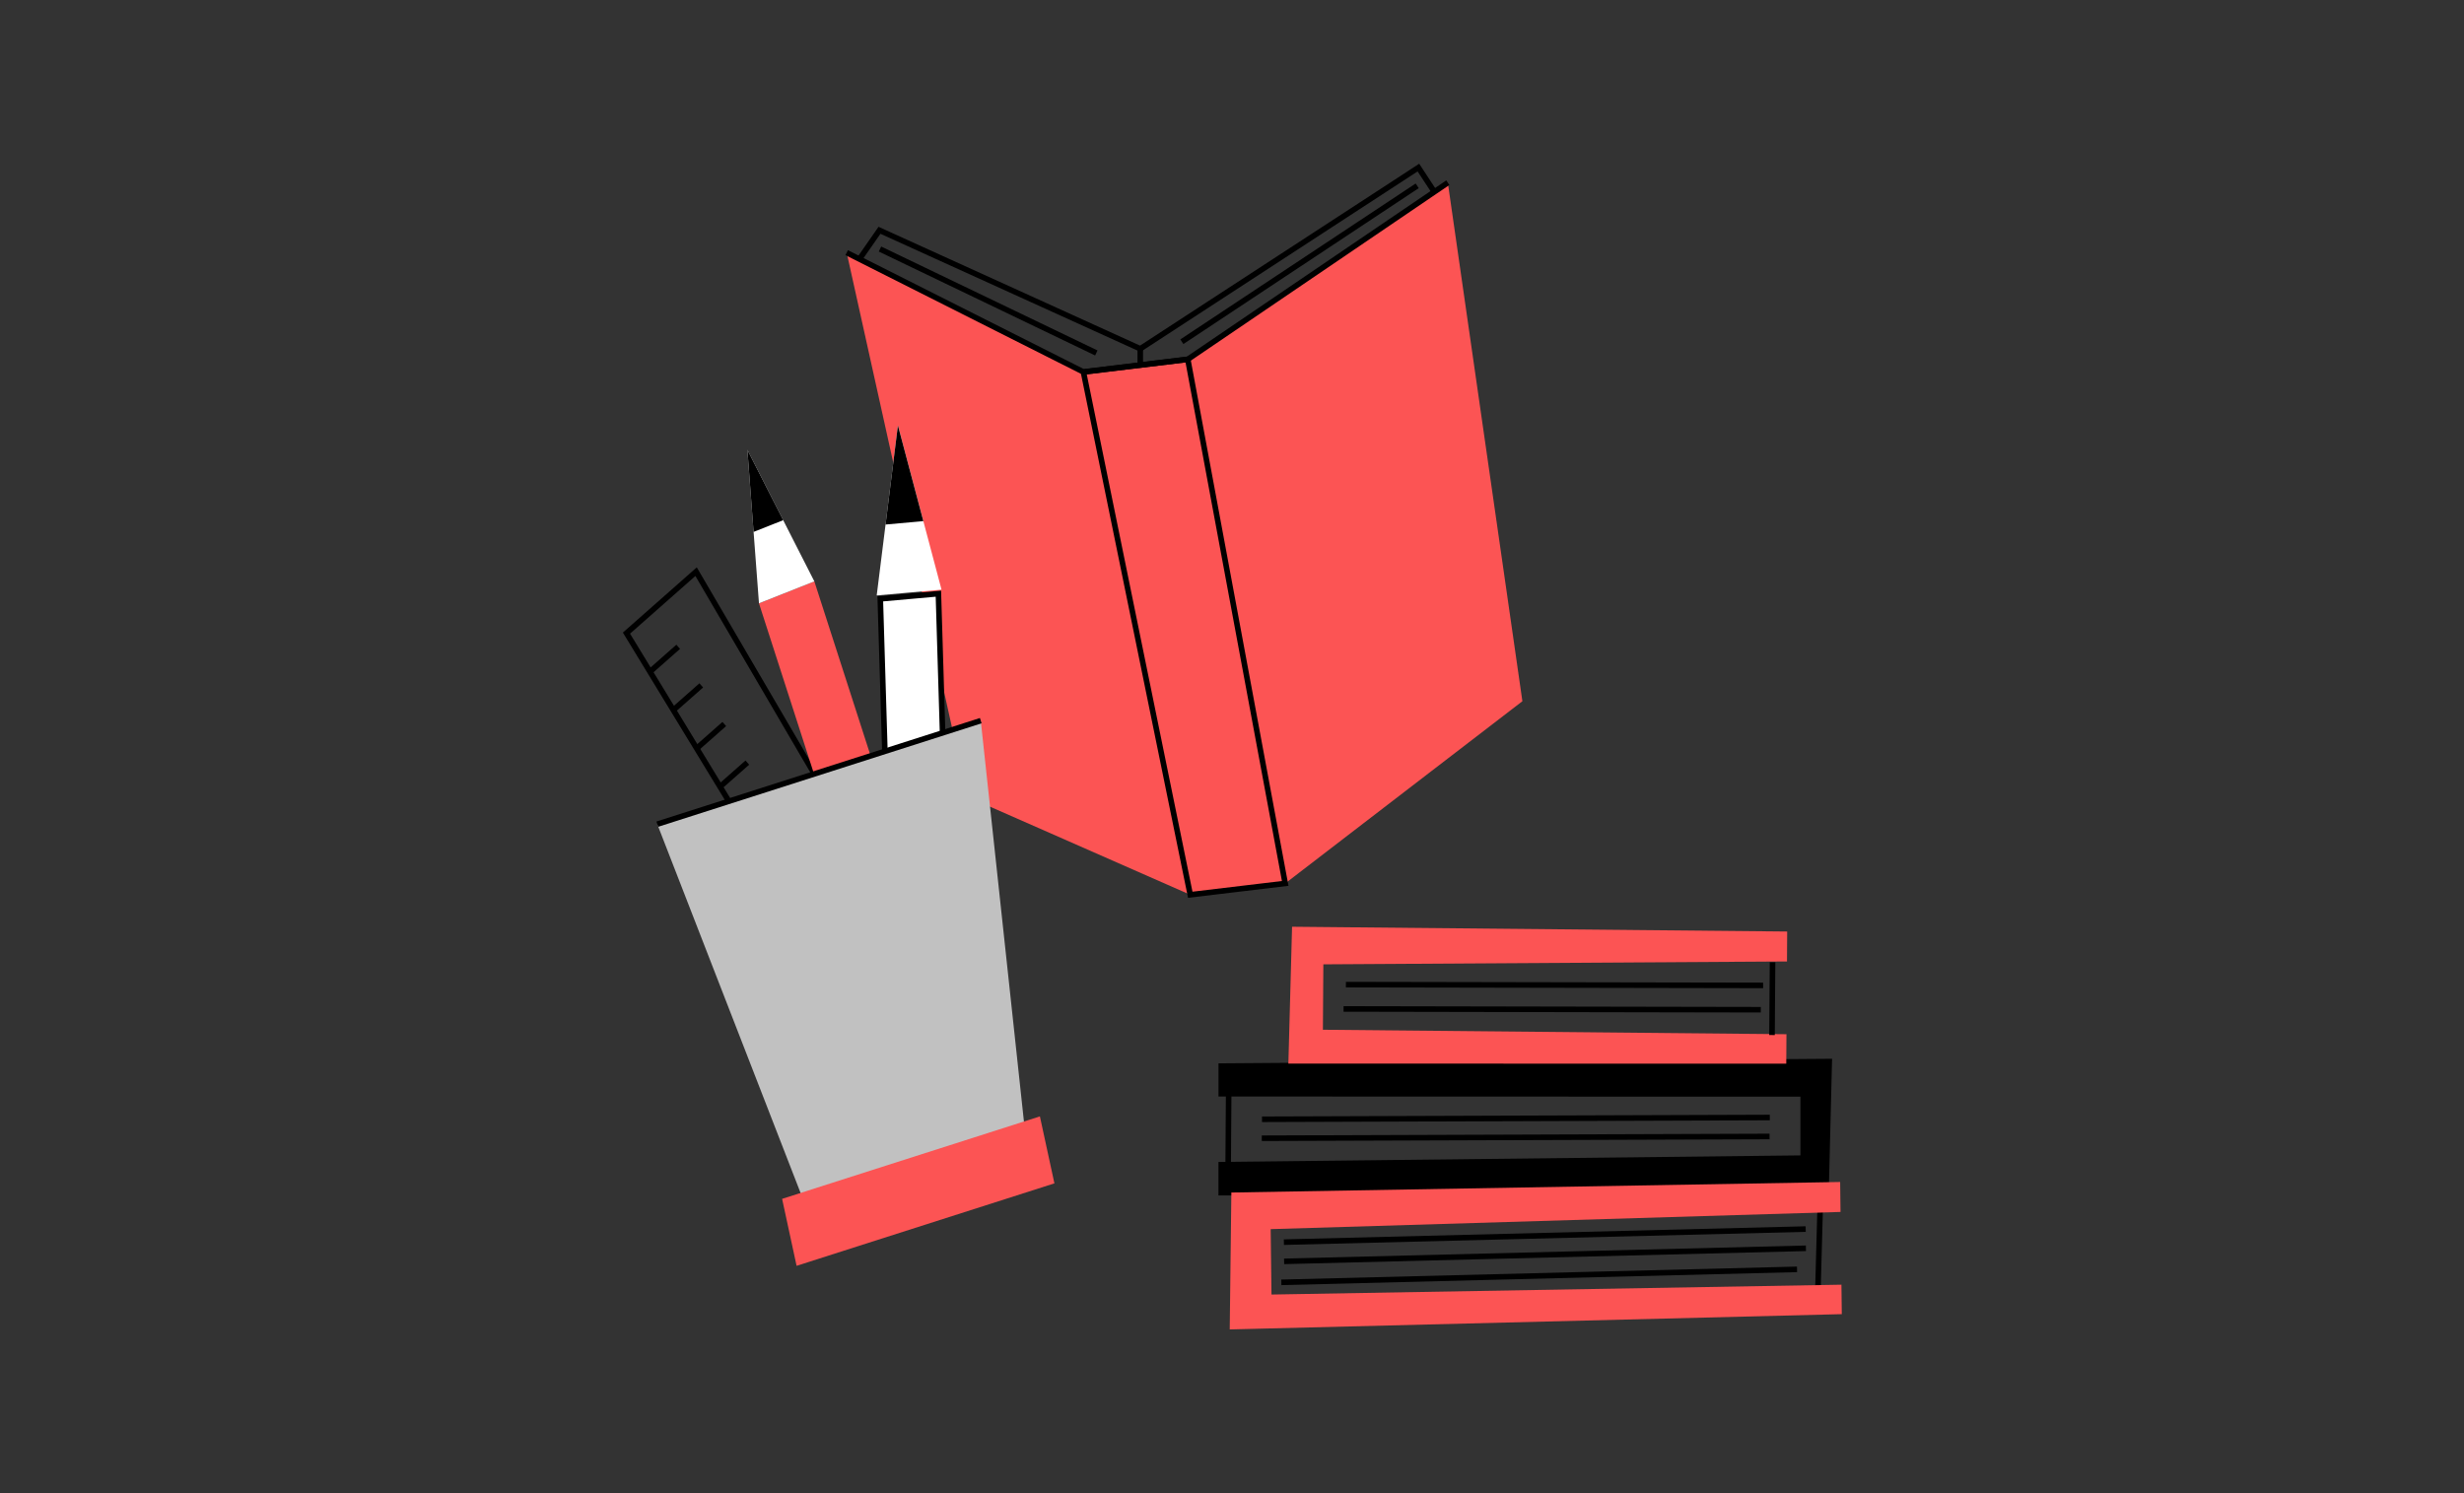 <svg width="330" height="200" viewBox="0 0 330 200" fill="none" xmlns="http://www.w3.org/2000/svg">
<rect x="0" y="0" width="330" height="200" fill="#333333" stroke="none"/>
<g clip-path="url(#clip0_1292_119440)">
<path d="M113.396 33.843L145.102 49.82L159.411 119.849L129.554 106.714L113.396 33.843Z" fill="#FC5454"/>
<path d="M159.078 48.13L193.906 24.47L203.892 93.925L172.126 118.329L159.078 48.13Z" fill="#FC5454"/>
<path d="M145.102 49.82L159.078 48.13L172.125 118.329L159.41 119.849L145.102 49.82Z" fill="#FC5454" stroke="black" stroke-width="0.745" stroke-miterlimit="10"/>
<path d="M113.396 33.843L145.102 49.82L159.078 48.13L193.906 24.47" stroke="black" stroke-width="0.745" stroke-miterlimit="10"/>
<path d="M115.258 34.482L117.789 30.847L152.714 46.715L189.964 22.446L191.966 25.499" stroke="black" stroke-width="0.745" stroke-miterlimit="10"/>
<path d="M189.802 24.89L158.285 45.773" stroke="black" stroke-width="0.745" stroke-miterlimit="10"/>
<path d="M117.855 33.357L146.828 47.276" stroke="black" stroke-width="0.745" stroke-miterlimit="10"/>
<path d="M152.714 48.97V46.715" stroke="black" stroke-width="0.745" stroke-miterlimit="10"/>
<path d="M113.9 134.057L83.902 84.802L93.227 76.572L121.998 125.753" stroke="black" stroke-width="0.745" stroke-miterlimit="10"/>
<path d="M87.108 89.918L90.831 86.637" stroke="black" stroke-width="0.745" stroke-miterlimit="10"/>
<path d="M90.196 95.09L93.919 91.805" stroke="black" stroke-width="0.745" stroke-miterlimit="10"/>
<path d="M93.284 100.259L97.003 96.978" stroke="black" stroke-width="0.745" stroke-miterlimit="10"/>
<path d="M96.367 105.431L100.09 102.146" stroke="black" stroke-width="0.745" stroke-miterlimit="10"/>
<path d="M99.455 110.599L103.178 107.319" stroke="black" stroke-width="0.745" stroke-miterlimit="10"/>
<path d="M102.543 115.772L106.261 112.487" stroke="black" stroke-width="0.745" stroke-miterlimit="10"/>
<path d="M105.626 120.94L109.349 117.659" stroke="black" stroke-width="0.745" stroke-miterlimit="10"/>
<path d="M108.714 126.112L112.437 122.828" stroke="black" stroke-width="0.745" stroke-miterlimit="10"/>
<path d="M111.802 131.281L115.525 128" stroke="black" stroke-width="0.745" stroke-miterlimit="10"/>
<path d="M119.905 146.851L117.895 80.212L125.677 79.52L127.683 146.167L119.905 146.851Z" fill="white" stroke="black" stroke-width="0.745" stroke-miterlimit="10"/>
<path d="M117.842 79.345L120.391 58.935L125.625 78.648L117.842 79.345Z" fill="white" stroke="white" stroke-width="0.745" stroke-miterlimit="10"/>
<path d="M123.189 69.472L120.39 58.935L119.028 69.845L123.189 69.472Z" fill="black" stroke="black" stroke-width="0.745" stroke-miterlimit="10"/>
<path d="M121.573 142.585L101.649 80.812L109.064 77.873L128.993 139.655L121.573 142.585Z" fill="#FC5454"/>
<path d="M101.649 80.812L100.099 60.258L109.064 77.873L101.649 80.812Z" fill="white"/>
<path d="M104.895 69.674L100.099 60.258L100.926 71.247L104.895 69.674Z" fill="black"/>
<path d="M88.028 110.393L131.353 96.527L137.577 154.336L108.692 163.577L88.028 110.393Z" fill="#C1C1C1"/>
<path d="M141.217 158.505L106.686 169.551L104.746 160.581L139.272 149.536L141.217 158.505Z" fill="#FC5454"/>
<path d="M88.028 110.393L131.353 96.527" stroke="black" stroke-width="0.745" stroke-miterlimit="10"/>
<path d="M243.766 161.974L243.468 172.915" stroke="black" stroke-width="0.745" stroke-miterlimit="10"/>
<path d="M163.19 142.427V146.872L241.129 146.894V154.76L163.186 155.636V160.126L244.913 160.152L245.368 141.818L163.19 142.427Z" fill="black"/>
<path d="M177.175 137.929L177.236 129.169L239.329 128.784L239.355 124.772L173.045 124.132L172.55 142.462L239.232 142.475L239.259 138.529L177.175 137.929Z" fill="#FC5454"/>
<path d="M180.254 131.885L236.132 131.99" stroke="black" stroke-width="0.745" stroke-miterlimit="10"/>
<path d="M179.943 135.143L235.821 135.248" stroke="black" stroke-width="0.745" stroke-miterlimit="10"/>
<path d="M169.02 149.921L237.029 149.684" stroke="black" stroke-width="0.745" stroke-miterlimit="10"/>
<path d="M168.989 152.461L236.995 152.224" stroke="black" stroke-width="0.745" stroke-miterlimit="10"/>
<path d="M170.289 173.397L170.18 164.637L246.498 162.333L246.45 158.321L164.915 159.732L164.696 178.07L246.669 176.024L246.621 172.078L170.289 173.397Z" fill="#FC5454"/>
<path d="M171.949 166.38L241.834 164.628" stroke="black" stroke-width="0.745" stroke-miterlimit="10"/>
<path d="M171.979 168.951L241.864 167.203" stroke="black" stroke-width="0.745" stroke-miterlimit="10"/>
<path d="M171.607 171.763L240.673 170.024" stroke="black" stroke-width="0.745" stroke-miterlimit="10"/>
<path d="M237.393 128.894L237.323 138.639" stroke="black" stroke-width="0.745" stroke-miterlimit="10"/>
<path d="M164.556 146.369L164.486 156.114" stroke="black" stroke-width="0.745" stroke-miterlimit="10"/>
</g>
<defs>
<clipPath id="clip0_1292_119440">
<rect width="163.249" height="156.14" fill="white" transform="translate(83.421 21.93)"/>
</clipPath>
</defs>
</svg>

